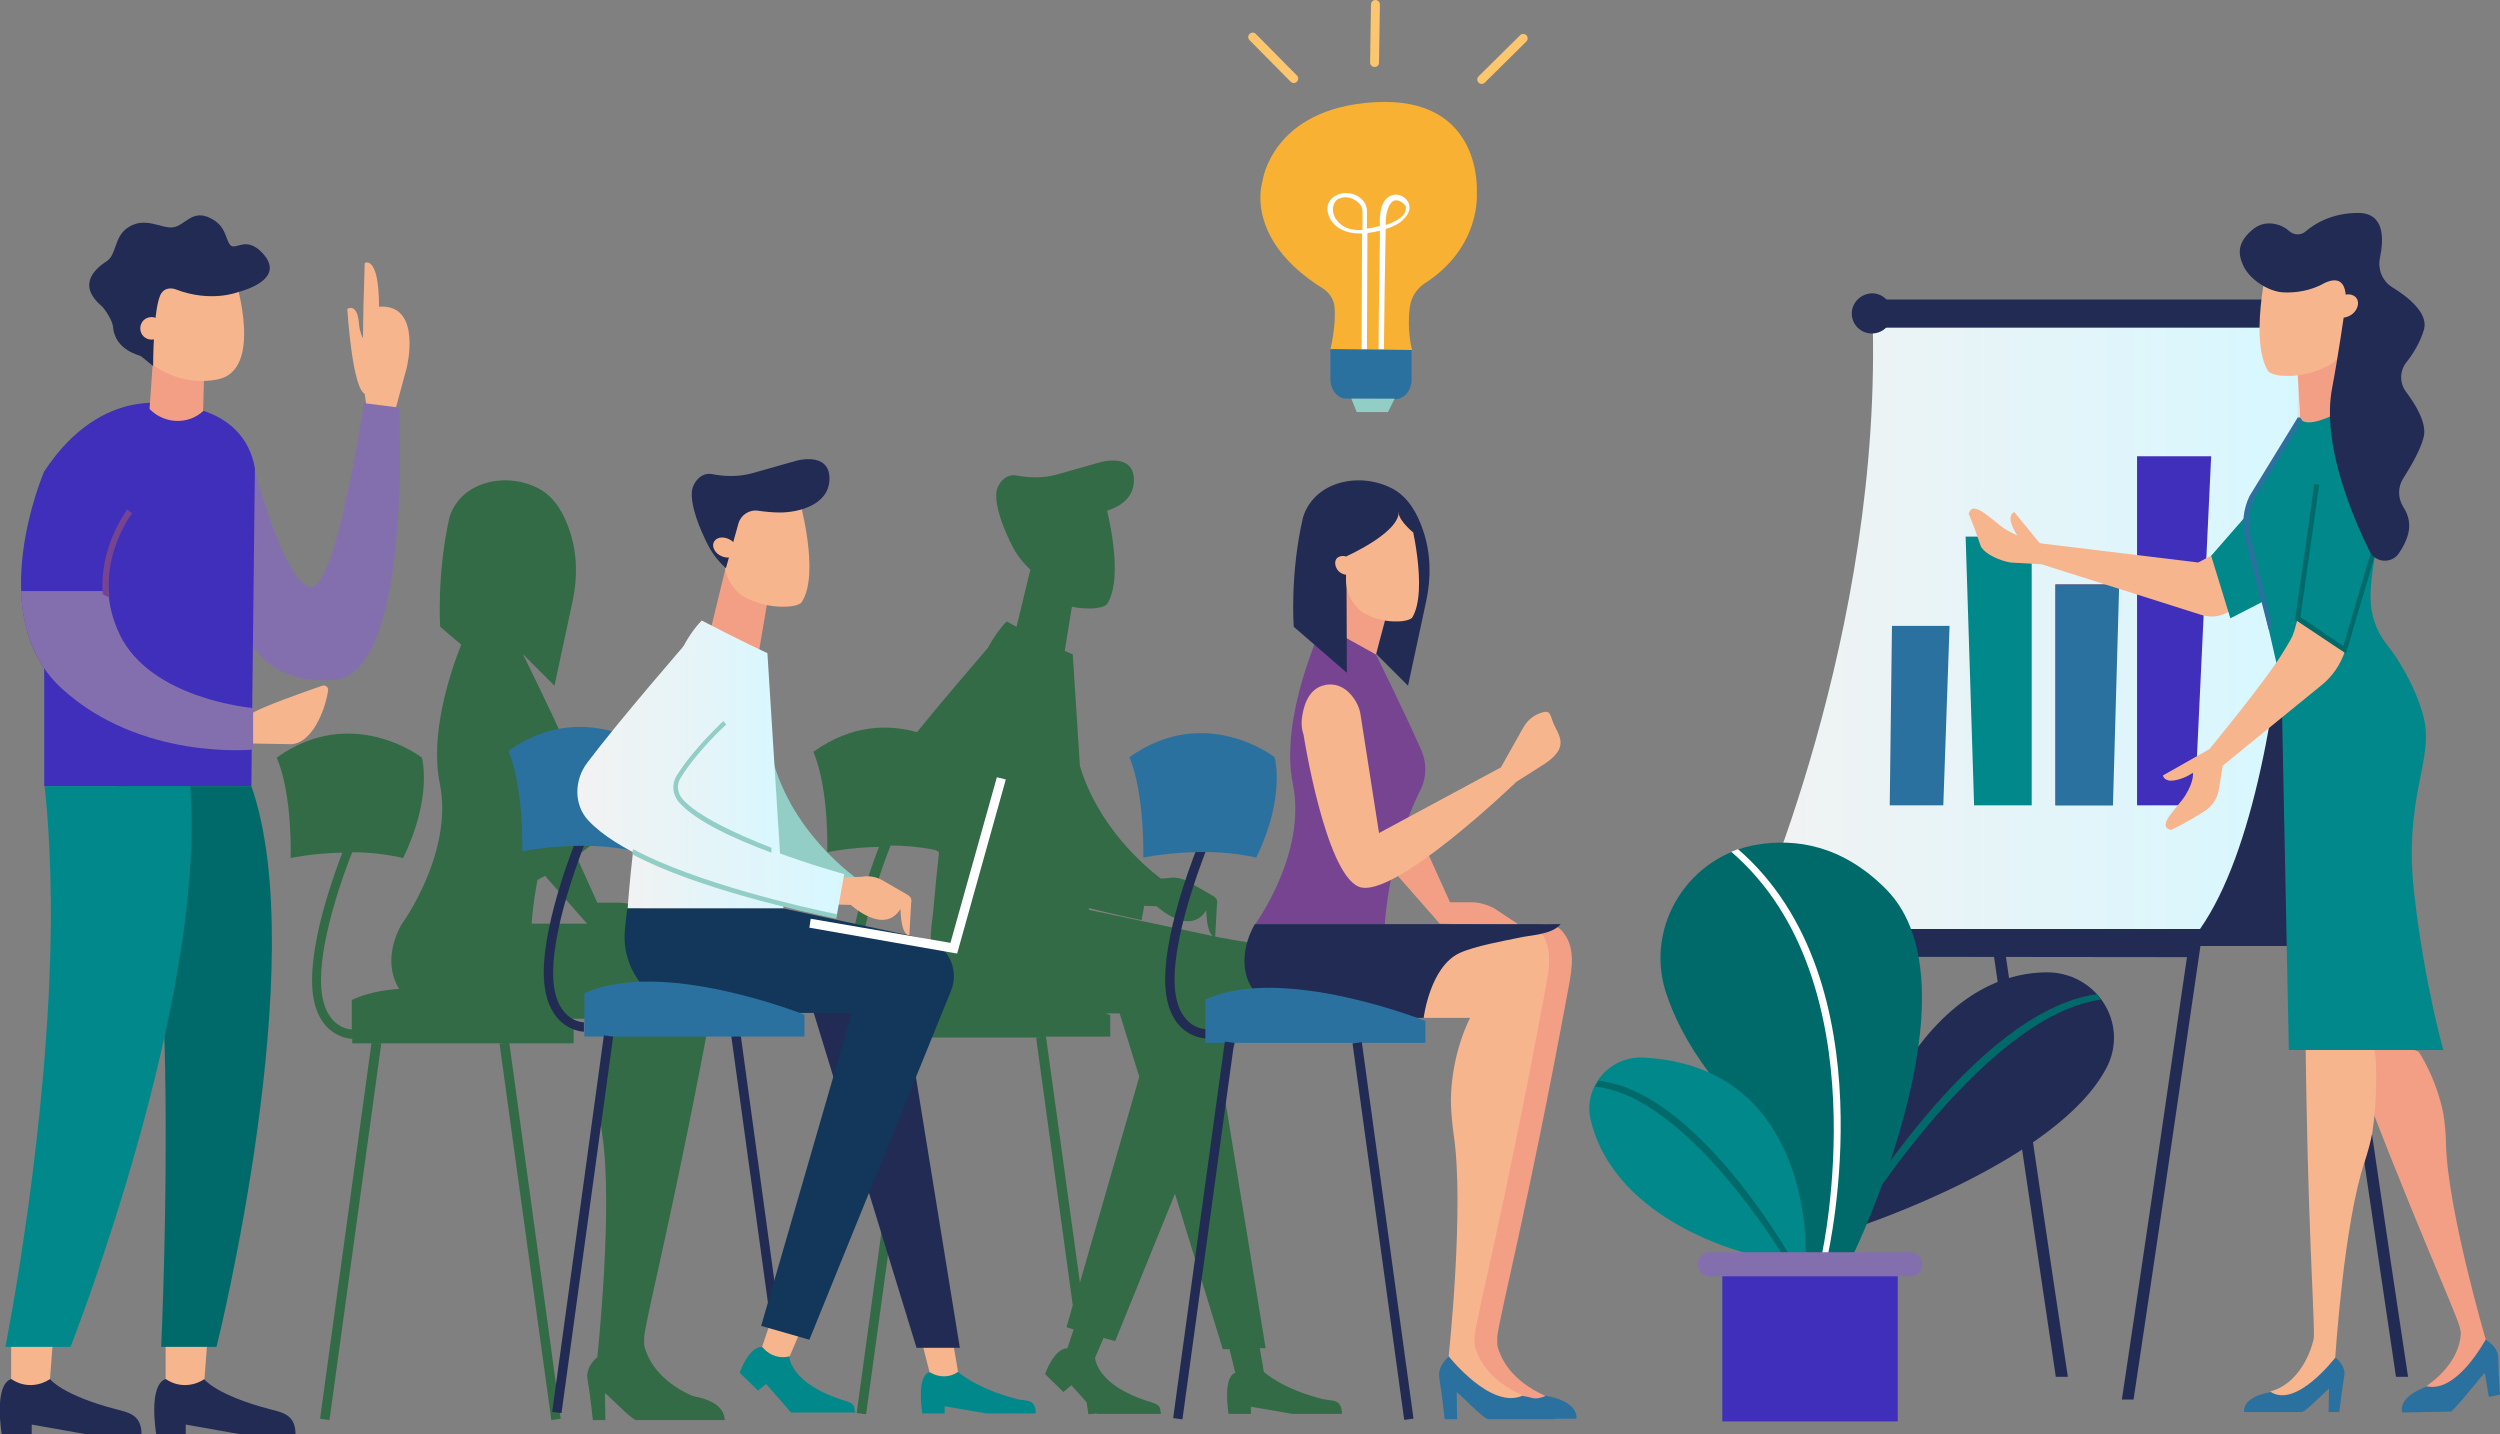 <?xml version="1.0" encoding="utf-8"?>
<!-- Generator: Adobe Illustrator 22.1.0, SVG Export Plug-In . SVG Version: 6.00 Build 0)  -->
<svg version="1.1" id="Layer_1" xmlns="http://www.w3.org/2000/svg" xmlns:xlink="http://www.w3.org/1999/xlink" x="0px" y="0px"
	 viewBox="0 0 560 321.3" style="enable-background:new 0 0 560 321.3;" xml:space="preserve">
<rect x="0" y="0" width="560" height="321.3" fill="#808080" stroke="none"/>
<style type="text/css">
	.st0{fill:#212B53;}
	.st1{fill:#E4E4E4;}
	.st2{fill:url(#SVGID_1_);}
	.st3{fill:#2B71A0;}
	.st4{fill:#01888B;}
	.st5{fill:#EA5768;}
	.st6{fill:#3F2FBA;}
	.st7{fill:#326B45;}
	.st8{fill:#F39F85;}
	.st9{fill:#764491;}
	.st10{fill:#F7B58E;}
	.st11{fill:#92CEC6;}
	.st12{fill:url(#SVGID_2_);}
	.st13{fill:#12375A;}
	.st14{fill:url(#SVGID_3_);}
	.st15{fill:#FFFFFF;}
	.st16{fill:#006A6A;}
	.st17{fill:#836FAD;}
	.st18{fill:#F8B133;}
	.st19{fill:#FBC66E;}
</style>
<g>
	<g>
		<g>
			<path class="st0" d="M536.7,308.4h2.7c-4.9-32.3-9.6-64.8-14.2-96.3c-3.1-21.2-6.3-43.1-9.5-64.8l-2.6,0.4
				c3.2,21.7,6.4,43.6,9.5,64.8C527.2,243.8,531.9,276.2,536.7,308.4z"/>
		</g>
		<g>
			<path class="st0" d="M460.5,308.4h2.7c-4.9-32.3-9.6-64.8-14.2-96.3c-3.1-21.2-6.3-43.1-9.5-64.8l-2.6,0.4
				c3.2,21.7,6.4,43.6,9.5,64.8C450.9,243.8,455.7,276.2,460.5,308.4z"/>
		</g>
		<path class="st1" d="M537,209.4c-22.2-45.6-22.2-134.6-22.2-134.6l-21,134.6H537z"/>
		<g>
			<path class="st0" d="M393.8,313.6c8.1-52.2,15.3-102.6,22.9-155.9l2.6-5.8l-2.6-0.4l-2.6,5.8c-7.6,53.4-14.9,103.9-23,156.3
				H393.8z"/>
		</g>
		<g>
			<path class="st0" d="M477.9,313.6c4.9-32.5,9.7-65.2,14.3-96.9c3.1-21.2,6.3-43.1,9.5-64.8l-2.6-0.4c-3.2,21.7-6.4,43.6-9.5,64.8
				c-4.6,31.8-9.4,64.6-14.3,97.2H477.9z"/>
		</g>
		<polygon class="st0" points="524.8,211.9 509.2,109.5 488.4,204.7 491.2,211.9 		"/>
		<linearGradient id="SVGID_1_" gradientUnits="userSpaceOnUse" x1="391.943" y1="138.129" x2="514.875" y2="138.129">
			<stop  offset="0" style="stop-color:#F2F2F2"/>
			<stop  offset="1" style="stop-color:#D7F7FF"/>
		</linearGradient>
		<path class="st2" d="M419.4,69.4c20.4-3.4,95.4,1.7,95.4,1.7s2.1,102.6-22,137c-24.5,0-100.9,0-100.9,0S422.1,142.1,419.4,69.4z"
			/>
		<polygon class="st0" points="394.7,208.1 398.3,214.3 492.2,214.4 493.5,208.1 		"/>
		<polygon class="st0" points="419.5,67.1 420.5,73.4 514.4,73.4 514.8,67.1 		"/>
		<path class="st0" d="M507.8,70.2c0,2.5,2,4.5,4.5,4.5c2.5,0,4.5-2,4.5-4.5c0-2.5-2-4.5-4.5-4.5C509.8,65.8,507.8,67.8,507.8,70.2z
			"/>
		<path class="st0" d="M414.8,70.2c0,2.5,2,4.5,4.5,4.5c2.5,0,4.5-2,4.5-4.5c0-2.5-2-4.5-4.5-4.5C416.8,65.8,414.8,67.8,414.8,70.2z
			"/>
	</g>
	<g>
		<polygon class="st3" points="435.3,180.4 423.3,180.4 423.8,140.2 436.7,140.2 		"/>
		<polygon class="st4" points="455.1,180.4 442.2,180.4 440.3,120.2 455.1,120.2 		"/>
		<rect x="460.4" y="130.9" class="st5" width="12.9" height="49.5"/>
		<polygon class="st3" points="473.3,180.4 460.4,180.4 460.4,130.9 474.7,130.9 		"/>
		<polygon class="st6" points="491.6,180.4 478.7,180.4 478.7,102.2 495.3,102.2 		"/>
	</g>
	<g>
		<path class="st7" d="M155.1,312.7c-8-3.6-10-8.6-10.7-10.9c-0.2-0.8-0.1-1.6-0.1-2.4c0.6-5.3,6.7-28.2,15.9-77.9
			c0.9-4.7,1.6-9.2-1.1-12.6c-0.4-0.5-0.9-0.9-1.3-1.2c0.3-0.2,0.5-0.4,0.7-0.7l-3.2,0c-0.1,0-0.2,0-0.3,0l-6,0l-5.4-3.5
			c-1.6-0.9-3.3-1.3-5.1-1.3h-4.7l-4.7-10.4c9.6-7,19.6-16.6,19.6-16.6l5.2-3.3c1.8-1.1,4.2-2.7,4.6-4.8c0.4-2.1-1.3-4-1.8-5.7
			c-0.6-1.8-0.8-2.2-2.6-1.6c-1.7,0.6-3,1.7-3.9,3.3l-5,8.9L124.4,183c0.8-2,1.7-4.1,2.7-6.2c1.4-2.7,1.4-6,0.2-8.8
			c-4.3-9.7-10.2-21.5-10.2-21.5h0l0,0l0,0l7.1,7.1l4.1-19.1c1.1-5.2,1-10.6-0.7-15.6c-1.2-3.7-3.3-7.5-6.8-9.4
			c-7.2-3.9-17.5-1.8-20.1,6.3c-2.9,12.8-2.1,24.6-2.1,24.6l4.7,4c-2.7,6.9-7,20.3-4.8,31C101.7,191,90,207,90,207
			s-3.7,5.8-1.8,11.9c0.3,0.9,0.7,1.8,1.2,2.6c-3.8,0.3-7.5,1-10.6,2.5c0,2.8,0,5,0,6.6c-0.3,0-6.9-0.2-6.9-11.1
			c0-10,5.3-24.4,7-28.6c3.6,0,7.5,0.4,11.4,1.3c6.7-13.8,4.2-22.5,4.2-22.5s-15.6-12.1-32.5,0c3.6,8.6,3.1,22.5,3.1,22.5
			s5-1.1,11.6-1.2c-2,5.1-6.8,18.6-6.8,28.6c0,13,8.9,13.1,9,13.1c0,0.7,0,1,0,1h4.3l-11.5,84.1l2.1,0.3l11.6-84.3l-1-0.1h28.5
			l-1,0.1l11.6,84.3l2.1-0.3l-11.5-84.1h14.4v-4.8c0,0-0.7-0.3-1.9-0.7h1.6h10.4c0,0-4.2,7.8-4.3,18.5c0,2.1,0.3,5.4,0.6,7.5
			c2.5,16.1-1.1,49.8-1.1,49.8s-2.7,2.1-2.2,4.9c0.5,2.7,1.2,9.2,1.2,9.2h2.8l-0.1-6c0-0.4,6,6,7,6h5h9.9h5
			C162.1,317.9,163,314.1,155.1,312.7z M120.4,197.1c0.5-0.3,1.1-0.6,1.7-0.9l9.4,10.7l0.7,0l-13.1,0
			C119.1,206.7,119.3,202.8,120.4,197.1z"/>
		<path class="st7" d="M296.3,313.4c-9.2-2.3-13.2-6.1-13.2-6.1l-0.9-5.3h1.3l-9.9-60.8l7.8-19.1c0.7-1.8,0.8-3.6,0.4-5.3
			c-0.4-0.9-0.8-1.8-1.1-2.7c-0.2-0.3-0.4-0.6-0.7-0.9l0.3,0.1c-0.3-0.7-0.6-1.5-0.8-2.2l-6.3-1.1l-29.3-6.2l0-0.4
			c5.2,1.3,9.4,2.2,11.8,2.7c0.1-0.2,0.1-0.3,0.1-0.6c0,0,0,0,0,0l0.1-0.4c0,0,0,0,0,0h0l0.4-2.2l2.8,0.1c0,0,7.4,6.9,11.1,0.9
			c0.2,6.4,2,5.9,2,5.9l0.4-7.3c0.2-0.7-0.1-1.3-0.7-1.7l-5.7-3.3c-1.4-0.8-3.1-1.1-4.7-0.8l-1.5,0.1c-4.3-3.3-14.1-12-18.1-25.2
			l-1.6-25c0,0-0.6-0.3-1.8-0.8l1.6-9.9c1.3,0.3,2.7,0.4,4.1,0.4c1.5,0,3-0.3,3.7-0.9c3.3-4.8,1.3-15.8,0.1-21c3.1-1,6-3,6-6.9
			c0-6.1-7.4-4-7.4-4l-9.9,2.8c-2.9,0.8-6,0.8-9,0.2c-2.6-0.5-4.3,2.1-4.5,3.7c-0.4,3.5,1.9,8.9,3.6,12.2c1,2,2.4,3.7,4,5.2
			c0,0,0,0,0,0l-3.1,12.8c-0.7-0.4-1.5-0.8-2.2-1.2c-1.5,1.5-2.9,3.5-4.2,5.9c-2.8,3.3-9.9,11.5-15.9,18.9
			c-6.1-1.7-14.4-1.9-23.2,4.4c3.6,8.6,3.1,22.5,3.1,22.5s5-1.1,11.6-1.2c-2,5.1-6.8,18.6-6.8,28.6c0,13,8.9,13.1,9,13.1
			c0,0.7,0,1,0,1h4.3l-11.5,84.1l2.1,0.3l11.6-84.3l-1-0.1h28.5l-1,0.1l8.2,59.9l-1.4,4.9l1.6,0.5l-1.4,4.2c-3.1,0.1-5,5.8-5,5.8
			l4.1,4l1.8-1.5l3.4,3.8l0.4,2.7l1.8-0.2l0.1,0.1c0,0,10.3,0,14.4,0c-0.5-1.1,0.4-1.8-2.2-2.6c-12.5-3.7-12.6-10-12.6-10l1.9-4.4
			l2.6,0.7l13.4-33l10.7,34.8h1.5l1.3,5.3c-2.9,1-1.5,9.2-1.5,9.2h5v-1.6l9.3,1.6c0,0,6.8,0,11.1,0
			C300.5,313.2,298.4,313.9,296.3,313.4z M199.4,222.5v6.6c-0.3,0-6.9-0.2-6.9-11.1c0-10,5.3-24.4,7-28.6c3.2,0,6.6,0.3,10,1
			c0.3,0.1,0.5,0.3,0.8,0.4c0,0.2,0,0.4,0,0.6l0,0c-0.8,7.2-1.2,12.2-1.2,12.2l-0.5,4.3c0,0.1,0,0.1,0,0.2
			c-0.5,4.3,0.8,8.5,3.3,11.8C207.3,220.1,203,220.8,199.4,222.5z M241.9,287.3l-7.6-55.1h14.4v-4.8c0,0-0.4-0.2-1.1-0.4h3.2
			l4.4,14.2L241.9,287.3z"/>
	</g>
	<g>
		<polygon class="st8" points="310.2,139 307.2,150.4 298.3,144.7 301.4,129.3 		"/>
		<path class="st9" d="M308.2,146.6c0,0,5.9,11.8,10.2,21.5c1.2,2.8,1.2,6-0.2,8.8c-7.3,14.6-8,30.2-8,30.2h-29.1
			c0,0,11.7-15.9,8.5-31.5c-3.1-15.1,6.7-35.6,6.7-35.6L308.2,146.6z"/>
		<path class="st0" d="M311.9,114.8c-6.9,0.9-10.3,9.8-10.3,9.8l0.1,26.1l-11.9-10.3c0,0-0.9-11.8,2.1-24.6
			c2.6-8.1,12.8-10.2,20.1-6.3c3.5,1.9,5.6,5.7,6.8,9.4c1.7,5,1.8,10.4,0.7,15.6l-4.1,19.1l-7.1-7.1c0,0,0.7-2.9,2-7.6
			C312.8,129.4,316.5,114.2,311.9,114.8z"/>
		<path class="st10" d="M299.5,125c0.8-0.7,2.2-0.6,3.2,0.3c1,0.9,1.2,2.3,0.4,3c-0.8,0.7-2.2,0.6-3.2-0.3
			C299,127.1,298.8,125.7,299.5,125z"/>
		<g>
			<path class="st10" d="M313.1,139.2c1.3,0,2.6-0.3,3.2-0.8c3.8-6.1-0.5-22.6-0.5-22.6l-6.1-2.8l-7.8,5.3l-0.4,11.1
				c-0.1,3,1.2,5.8,3.5,7.6l0,0C307.3,138.5,310.2,139.3,313.1,139.2z"/>
		</g>
		<path class="st8" d="M320.1,191.7l4.7,10.4h4.7c1.8,0,3.5,0.5,5.1,1.3l5.9,3.9l-18-0.4L311,193.8L320.1,191.7z"/>
		<path class="st0" d="M313.2,113.9c1.5,4.9-11.6,10.7-11.6,10.7l-3.3-6.2l6-7.4l7.6,1.2C311.9,112.3,312.9,113.1,313.2,113.9z"/>
		<g>
			<path class="st3" d="M331.3,316.1c-0.7-0.9-1.5-1.7-2.4-2.3c-0.7-1.8-1.4-3.8-1.6-5.1c-0.5-2.7,2.2-4.9,2.2-4.9s7.1,7.4,15.9,8.7
				c8.7,1.3,7.7,5.3,7.7,5.3h-14.9c-1,0-7-6.4-7-6L331.3,316.1z"/>
			<path class="st8" d="M320.4,227.4h13.8c0,0-4,8.5-4.1,19.2c0,2.1,0.3,5.4,0.6,7.5c2.5,16.1-1.1,49.8-1.1,49.8s9.5,12.1,16.6,8.8
				c-8-3.6-10-8.6-10.7-10.9c-0.2-0.8-0.1-1.6-0.1-2.4c0.6-5.3,6.7-28.2,15.9-77.9c0.9-4.7,1.6-9.2-1.1-12.6
				C343,199.5,320.4,227.4,320.4,227.4z"/>
		</g>
		<path class="st0" d="M313.3,115c0.3,1.9,3.3,4.3,3.3,4.3l0.3-2.3l-0.7-1.6l-1.6-0.9C314.6,114.5,313,113,313.3,115z"/>
		<path class="st10" d="M304.7,159.7c-0.4-1.9-1.5-3.7-3-5c-1.4-1.1-3.2-1.8-5.5-1.1c-3.4,1.1-4.3,5-4.6,7.5c-0.1,1.2,0,2.4,0.4,3.5
			c0,0,4.8,30.7,12.3,34c7.6,3.3,35.4-23.5,35.4-23.5l5.2-3.3c1.8-1.1,4.2-2.7,4.6-4.8c0.4-2.1-1.3-4-1.8-5.7
			c-0.6-1.8-0.8-2.2-2.6-1.6c-1.7,0.6-3,1.7-3.9,3.3l-5,8.9l-27.3,14.7L304.7,159.7z"/>
		<g>
			<path class="st3" d="M324.6,303.8c0,0-2.7,2.1-2.2,4.9c0.5,2.7,1.2,9.2,1.2,9.2h2.8l-0.1-6c0-0.4,6,6,7.1,6h14.9c0,0,1-4-7.7-5.3
				C331.7,311.2,324.6,303.8,324.6,303.8z"/>
			<path class="st10" d="M318.9,228h10.4c0,0-4.2,7.8-4.3,18.5c0,2.1,0.3,5.4,0.6,7.5c2.5,16.1-1.1,49.8-1.1,49.8s9.5,12.1,16.6,8.8
				c-8-3.6-10-8.6-10.7-10.9c-0.2-0.8-0.1-1.6-0.1-2.4c0.6-5.3,6.7-28.2,15.9-77.9c0.9-4.7,1.6-9.2-1.1-12.6
				c-4-5.2-21.1,3.6-29.9,7.6C308.7,219.5,318.9,228,318.9,228z"/>
		</g>
		<path class="st0" d="M281.1,207c0,0-3.7,5.8-1.8,11.9c0.7,2.2,2.2,4.1,3.8,5.6c3.1,3,7.3,3.5,11.7,3.5h24.1c0,0,1.4-11.4,8-14.5
			c3.4-1.6,10.3-2.8,13.1-3.4c3-0.7,7.6-0.7,9.6-3.1L281.1,207z"/>
		<g>
			<g>
				<path class="st3" d="M319.3,233.6H270c0,0,0-3.5,0-9.7c17.3-8,49.3,4.8,49.3,4.8V233.6z"/>
				<g>
					<path class="st0" d="M270,232.6v-2.1c-0.3,0-6.9-0.2-6.9-11.1c0-11.8,7.4-29.6,7.4-29.8l-1.9-0.8c-0.3,0.7-7.6,18.4-7.6,30.6
						C261,232.4,269.9,232.6,270,232.6z"/>
				</g>
				<path class="st3" d="M281.4,192.1c-12.1-2.8-25.3,0-25.3,0s0.4-13.9-3.1-22.5c17-12.1,32.5,0,32.5,0S288.1,178.3,281.4,192.1z"
					/>
			</g>
			<g>
				
					<rect x="227" y="274.7" transform="matrix(0.136 -0.991 0.991 0.136 -40.313 505.247)" class="st0" width="85.1" height="2.1"/>
			</g>
			<g>
				
					<rect x="308.6" y="233.2" transform="matrix(0.991 -0.136 0.136 0.991 -34.57 44.591)" class="st0" width="2.1" height="85.1"/>
			</g>
		</g>
	</g>
	<g>
		<g>
			<path class="st4" d="M214.6,307.3c0,0,4,3.7,13.2,6.1c2,0.5,4.2-0.2,4.2,3.2c-4.3,0-11.1,0-11.1,0l-9.3-1.6v1.6h-5
				c0,0-1.4-8.2,1.5-9.2C210.8,307.3,214.6,307.3,214.6,307.3z"/>
			<path class="st10" d="M213.6,301.4l1,5.9l0,0c-1.8,1.3-4.2,1.3-6.1,0.2l-0.3-0.2l-1.5-5.9H213.6z"/>
		</g>
		<g>
			<path class="st0" d="M176.8,311.3l-11-80.3l-2.1,0.3l11,80C175.4,311.2,176.1,311.2,176.8,311.3z"/>
		</g>
		<path class="st11" d="M173.4,171.3c5.2,17.2,20.2,26.7,20.2,26.7l-18.2,0.4l-9.8-17.4C165.7,181,168.2,154.1,173.4,171.3z"/>
		<polygon class="st0" points="204.1,234.7 215,301.9 205.3,301.9 181.3,223.7 203.3,223.7 		"/>
		<g>
			<polygon class="st8" points="171.9,134.8 169.8,147.1 158.9,142.2 162.5,127.4 			"/>
			<g>
				<path class="st10" d="M175.8,135.9c1.5,0,3-0.3,3.7-0.9c4.4-6.4-0.6-23.7-0.6-23.7l-7.1-3l-9,5.6l-0.5,11.6
					c-0.1,3.1,1.4,6.1,4,8l0,0C169.2,135.1,172.5,136,175.8,135.9z"/>
			</g>
			<path class="st0" d="M165.4,117.3c0.5-1.9,2.4-3.2,4.4-2.9c1.4,0.2,3.2,0.4,4.9,0.4c4,0,11.1-1.6,11.1-7.6c0-6.1-7.4-4-7.4-4
				l-9.9,2.8c-2.9,0.8-6,0.8-9,0.2c-2.6-0.5-4.3,2.1-4.5,3.7c-0.4,3.5,1.9,8.9,3.6,12.2c1,2,2.4,3.7,4,5.2l0,0L165.4,117.3z"/>
			<path class="st10" d="M160.3,120.9c0.9-0.8,2.5-0.6,3.7,0.3c1.2,1,1.4,2.4,0.5,3.2c-0.9,0.8-2.5,0.6-3.7-0.3
				C159.6,123.1,159.4,121.7,160.3,120.9z"/>
		</g>
		<g>
			<path class="st4" d="M176.8,303.8c0,0,0,6.2,12.6,10c2.6,0.8,1.7,1.5,2.2,2.6c-4.1,0-14.4,0-14.4,0l-5.6-6.4l-1.8,1.5l-4.1-4
				c0,0,1.9-5.8,5-5.8C173.3,302.6,176.8,303.8,176.8,303.8z"/>
			<path class="st10" d="M179.2,298.4l-2.3,5.4l0,0c-2.1,0.6-4.4-0.1-5.9-1.8l-0.3-0.3l1.9-5.6L179.2,298.4z"/>
		</g>
		<linearGradient id="SVGID_2_" gradientUnits="userSpaceOnUse" x1="140.511" y1="171.3" x2="175.459" y2="171.3">
			<stop  offset="0" style="stop-color:#F2F2F2"/>
			<stop  offset="1" style="stop-color:#D7F7FF"/>
		</linearGradient>
		<path class="st12" d="M171.9,146.3c0,0-5.9-2.7-14.7-7.3c-13.4,13.4-16.6,64.5-16.6,64.5h34.9L171.9,146.3z"/>
		<path class="st10" d="M204.1,202.2c0.2-0.7-0.1-1.3-0.7-1.7l-5.7-3.3c-1.4-0.8-3.1-1.1-4.7-0.8l-6.2,0.2l-0.8,1l-1.3,5.5
			c1.2-0.3,2-0.5,2-0.5l3.9,0.1c0,0,7.4,6.9,11.1,0.9c0.2,6.4,2,5.9,2,5.9L204.1,202.2z"/>
		<path class="st13" d="M140.5,203.6l-0.5,4.3c0,0.1,0,0.1,0,0.2c-0.9,8.3,4.5,15.9,12.5,18.2l2.3,0.6h36l-20.3,70.1l10.8,3.1
			l31.7-78.1c2.1-5-0.9-10.7-6.2-11.8l-31.3-6.7H140.5z"/>
		<g>
			<g>
				<path class="st3" d="M180.2,232.2h-49.3c0,0,0-3.5,0-9.7c17.3-8,49.3,4.8,49.3,4.8V232.2z"/>
				<g>
					<path class="st0" d="M130.8,231.1v-2.1c-0.3,0-6.9-0.2-6.9-11.1c0-11.8,7.4-29.6,7.4-29.8l-1.9-0.8c-0.3,0.7-7.6,18.4-7.6,30.6
						C121.9,231,130.8,231.1,130.8,231.1z"/>
				</g>
				<path class="st3" d="M142.3,190.7c-12.1-2.8-25.3,0-25.3,0s0.4-13.9-3.1-22.5c17-12.1,32.5,0,32.5,0S149,176.8,142.3,190.7z"/>
			</g>
			<g>
				
					<rect x="87.9" y="273.3" transform="matrix(0.136 -0.991 0.991 0.136 -159.1 366.197)" class="st0" width="85.1" height="2.1"/>
			</g>
		</g>
		<linearGradient id="SVGID_3_" gradientUnits="userSpaceOnUse" x1="129.361" y1="174.366" x2="189.076" y2="174.366">
			<stop  offset="0" style="stop-color:#F2F2F2"/>
			<stop  offset="1" style="stop-color:#D7F7FF"/>
		</linearGradient>
		<path class="st14" d="M162.4,161.9c0,0-6.5,6-10.3,12.1c-1.1,1.7-0.9,3.9,0.4,5.4c7.3,8.4,36.6,16.4,36.6,16.4l-1.7,9.5
			c0,0-43-8-55.6-21.5c-3.3-3.5-3.2-9-0.3-12.9c7.3-9.7,22.7-27.4,22.7-27.4"/>
		<g>
			<path class="st11" d="M152.5,174.2c-1,1.5-0.8,3.4,0.4,4.8c3.3,3.8,12.2,7.9,19.9,10.9c0,0.5,0,0.5,0,1.1
				c-8.1-3-17.1-7.1-20.7-11.3c-1.5-1.7-1.7-4.1-0.5-6c3.8-6.1,10.4-12.1,10.4-12.2l0.7,0.8C162.6,162.3,156.2,168.2,152.5,174.2z"
				/>
			<path class="st11" d="M141.8,190.2c14.1,7.6,38.3,13.1,45.7,14.6c-0.1,0.4-0.1,0.8-0.2,1c-7.1-1.5-31.1-6.7-45.6-14.4
				C141.7,191,141.7,190.6,141.8,190.2z"/>
		</g>
		<g>
			<polygon class="st15" points="214.4,213.6 225.3,174.6 223.3,174.1 212.9,211.2 181.6,205.8 181.3,207.8 			"/>
		</g>
	</g>
	<g>
		<g>
			<path class="st3" d="M556.8,300.1c0,0,2.8,1.5,2.8,4c0,2.5,0.4,8.3,0.4,8.3l-2.5,0.5l-0.9-5.3c-0.1-0.3-4.5,5.6-7.5,8.6l-11,0.2
				c0,0-1.5-3.4,6-6C551.7,307.8,556.8,300.1,556.8,300.1z"/>
			<path class="st8" d="M547.9,256.1c0-1.9-0.3-4.9-0.6-6.7c-1.3-6.4-3.9-11.3-5.5-13.8c-2.7-1-5.3-2.2-8-3.3
				c-2.9-1.1-6-1.9-9.8-2.8c0.1,0.4,0.3,0.7,0.4,1.1c16.1,42.5,25.1,61.9,26.5,66.4c0.2,0.7,0.4,1.4,0.3,2.1
				c-0.2,2.2-1.3,6.9-7.7,11.4c6.9,1.7,13.3-10.5,13.3-10.5S548.2,270.8,547.9,256.1z"/>
		</g>
		<polygon class="st8" points="514.7,84.1 515.4,95.6 526.7,93.3 525.3,77.6 		"/>
		<path class="st10" d="M512.1,84.2c-1.6,0-3.2-0.3-4-1c-4.8-7.6,0.7-28,0.7-28l17.3,3.1l0.6,13.7c0.1,3.7-1.5,7.2-4.3,9.4l0,0
			C519.2,83.3,515.7,84.3,512.1,84.2z"/>
		<path class="st3" d="M523.2,304.1c0,0,2.4,1.9,1.9,4.2c-0.4,2.4-1.1,8-1.1,8h-2.4l0.1-5.2c0-0.3-5.2,5.2-6.1,5.2h-12.9
			c0,0-0.9-3.5,6.7-4.6C517,310.5,523.2,304.1,523.2,304.1z"/>
		<g>
			<path class="st10" d="M529.7,260.2c0.6-1.8,1.4-4.7,1.7-6.5c1-6.4,1.1-15.5,0.5-18.4c-2.2-1.9-5-0.4-7.3-2.4
				c-2.3-2.1-5-3.8-8.2-6c0,0.4,0,0.8,0,1.2c0.4,45.5,2.1,66.7,1.9,71.5c0,0.7-2.2,10.1-9.8,12.1c5.8,4,14.6-7.6,14.6-7.6
				S525,274,529.7,260.2z"/>
		</g>
		<path class="st4" d="M515.3,93.7l-10.8,17.7c-1.3,2.8-1.7,6-1,9l6.9,30.2c0.4,1.8,0.6,3.5,0.7,5.3l1.6,79.3h34.6
			c0,0-4.4-15.6-6.6-35.8c-2.2-20.2,4.2-29,2.4-37.8c-1.1-5.2-4.2-11.8-8.5-17.3c-2.3-2.9-3.5-6.4-3.6-10.1
			c-0.4-15,15.3-56.4,0.3-46.3S515.3,93.7,515.3,93.7z"/>
		<path class="st10" d="M514.7,138.5l-0.8,2.9c-0.5,1.6-1,2.2-2.3,4.4c-3.8,6.4-16.7,22-16.7,22l-10.4,5.9c0,0,0.2,1.5,2.6,1.1
			c2.4-0.4,4.1-1.7,4.1-1.7s0.4,1.7-1.7,5.1c-1.6,2.6-6.7,6.9-3.2,7.7c3.2-1.4,7.2-4,7.2-4c1.8-1,3.1-2.8,3.5-4.9l0.9-5.5l22.1-18
			c2.5-2,4.3-4.7,5.3-7.7l0.1-0.2L514.7,138.5z"/>
		<path class="st10" d="M454.7,120.5c-0.5,0-2.3,0-5.4-1.9c-2.8-1.7-7.4-7-8.3-3.5c1.4,3.3,2.7,7.3,2.7,7.3c1.1,1.9,4.4,3.2,6.6,3.6
			l7.1,0.4c0,0,2.6-2.6,2.7-2.7l-0.7-1.3C457.7,122.1,456.1,121.4,454.7,120.5z"/>
		<g>
			<polygon class="st16" points="525.5,146.4 514.1,138.8 518.4,108.4 519.5,108.6 515.3,138.2 524.9,144.7 532,120.6 533,120.9 			
				"/>
		</g>
		<path class="st0" d="M520.9,63.3c-3.3,1.9-6.7,2.3-9.3,2.2c-3.4-0.1-7.7-2.9-9.1-6c-1.2-2.6-1.5-5.3,2.5-8.4
			c2.8-2,6.2-0.8,7.7,0.6c1.1,1,2.7,1.1,3.8,0.1c2.1-1.8,6-4.1,11.7-4.1c6,0,5.8,5.8,4.9,10.1c-0.5,2.5,0.5,5.1,2.7,6.5
			c3.6,2.2,8.1,5.8,7.2,9.4c-0.8,2.9-2.5,5.6-4,7.5c-1.5,1.9-1.5,4.6-0.1,6.5c2.2,2.9,4.8,7.2,4,10.2c-0.7,2.9-2.9,6.6-4.6,9.3
			c-1.2,1.9-1.2,4.3,0,6.3c1,1.5,1.7,3.5,1.2,5.8c-0.4,1.7-1.2,3.3-2.2,4.7c-1.6,2.3-5.2,2.1-6.5-0.5c-3.9-7.9-10.8-24.2-8.4-36.6
			c1.2-6.2,2.8-17.2,2.8-17.2S527.1,60.6,520.9,63.3z"/>
		<path class="st10" d="M511.9,130.4l-13.2,6.9c-1.7,0.9-3.6,1-5.4,0.5L457,126.3v-4.6l35.4,4.3l11.1-5.9L511.9,130.4z"/>
		<path class="st10" d="M527.6,66.5c-1-0.9-2.7-0.7-4,0.4c-1.3,1.1-1.5,2.8-0.5,3.7c1,0.9,2.7,0.7,4-0.4
			C528.3,69.1,528.6,67.4,527.6,66.5z"/>
		<path class="st4" d="M514.7,129.1l-3.7-22.6l-15.7,18l4.3,14l15-7.7C514.1,129.1,514.6,130.8,514.7,129.1z"/>
		<g>
			<path class="st3" d="M508.2,141.1c0.4-0.3,0.4-0.3,0.8-0.6l-4.9-20.3c-0.7-2.9-0.3-5.9,0.9-8.6l10.7-17.5
				c-0.3-0.2-0.2-0.2-0.4-0.5c0-0.1-0.5-0.1-0.6-0.1l-10.8,17.6c-1.4,2.9-1.8,6.3-1,9.4"/>
		</g>
		<path class="st10" d="M452.9,121.1c0,0-0.2,0.1-0.5,0.1c0.2,0.4,0.4,0.8,0.6,1.2c1.3,1,2.6,2.1,3.9,3.2c0.5-0.9,1.3-2.1,1.4-2.2
			l-7.1-8.7c0,0-1.4,0.5-0.6,2.7C451.3,119.6,452.9,121.1,452.9,121.1z"/>
	</g>
	<g>
		<path class="st10" d="M81.3,76.5c-0.9,2-1,4.3-0.4,6.3l1.2,8.2l1.4,1l5.3,2.2c-0.6-1.6,0-3.3,0-3.3l2.3-8.5c0,0,3.6-14.4-6.2-13.7
			c0-11.7-3.2-9.8-3.2-9.8L81.4,69L81.3,76.5z"/>
		<path class="st17" d="M57,105c0,0,6.8,26,12.6,26.5c5.8,0.5,11.9-41.2,11.9-41.2l7.9,1c0,0,3.1,59.9-14.7,61S54.7,140,54.7,140
			L57,105z"/>
		<path class="st6" d="M56.3,176.1H9.9c0,0,0-33.8,0-70.5c13.3-20.2,29.8-14.7,29.8-14.7s15,0.3,17.4,14
			C57,114.9,56.3,176.1,56.3,176.1z"/>
		<g>
			<path class="st8" d="M34.2,81.6l-0.7,10l0.3,0.3c3.3,3.1,8.4,3.2,11.7,0.2l0,0l0.2-7.5L34.2,81.6z"/>
		</g>
		<g>
			<path class="st10" d="M30.6,60.7l0.8,16.5c1.6-0.1,2.6,1.7,2.3,3.2c0.2,0.4,0.3,0.8,0.3,1.2c2.8,2,8,4.7,14.7,3.4
				c10.4-2,4.1-22.1,4.1-22.1L30.6,60.7z"/>
			<path class="st0" d="M25.3,73.1c-0.1-1.2-1.7-3.8-2.6-4.6c-5.9-5.1-0.6-8.8,1.2-10c2.1-1.3,1.7-5.1,4.3-7.2
				c4.1-3.2,8,0.1,10.7-0.4c2.6-0.5,4.2-4,8.1-2.1c3.8,1.8,3.4,4.8,4.6,6.1c1.2,1.3,3.5-2.2,7.2,1.8c5.7,6.1-5.4,8.7-5.4,8.7
				s-6.1,2.5-14.1-0.6c-1.1-0.4-2.4-0.2-3.1,0.8c-1.9,2.6-1.9,16.4-1.9,16.4l-2.7-2.2C31.5,79.6,25.7,78.6,25.3,73.1z"/>
			<path class="st10" d="M31.6,74.5c0.5,1.3,2,1.9,3.3,1.4c1.3-0.5,1.9-2,1.4-3.3c-0.5-1.3-2-1.9-3.3-1.4
				C31.7,71.7,31.1,73.2,31.6,74.5z"/>
		</g>
		<g>
			<path class="st0" d="M45.7,308.9c0,0,2.6,3.6,14.9,6.8c2.7,0.7,5.6,1.2,5.6,5.6c-5.8,0-12.2,0-12.2,0l-12.4-2.2v2.2H35
				c0,0-1.9-11,2.1-12.4C40.7,308.9,45.7,308.9,45.7,308.9z"/>
			<path class="st10" d="M46.4,301l-0.6,7.9l0,0c-2.5,1.7-5.7,1.8-8.2,0.3l-0.5-0.3V301H46.4z"/>
		</g>
		<g>
			<path class="st0" d="M11.2,308.9c0,0,2.6,3.6,14.9,6.8c2.7,0.7,5.6,1.2,5.6,5.6c-5.8,0-12.2,0-12.2,0l-12.4-2.2v2.2H0.4
				c0,0-1.9-11,2.1-12.4C6.1,308.9,11.2,308.9,11.2,308.9z"/>
			<path class="st10" d="M11.8,301l-0.6,7.9l0,0c-2.5,1.7-5.7,1.8-8.2,0.3l-0.5-0.3V301H11.8z"/>
		</g>
		<path class="st6" d="M9.9,105.6c0,0-13.9,32.1,3.8,48.5c17.7,16.4,41.8,13.6,41.8,13.6v-9.2c0,0-21.8-1.8-28.7-16.4
			c-7-14.6,2.8-27.1,2.8-27.1"/>
		<path class="st10" d="M54.1,166.5l11.1,0.2c4.5-0.2,7.5-7,8.3-12c0.1-0.8-0.6-1.3-1.3-1.1c-3.8,1.3-13.5,4.7-16,6.3L54.1,166.5z"
			/>
		<path class="st16" d="M56.3,176.1c13.8,39.1-7.8,125.6-7.8,125.6H36.1c0,0,5.8-122.7-10.2-125.6C50.4,176.1,45.8,176.1,56.3,176.1
			z"/>
		<path class="st17" d="M24.3,132.4c0.1,3,0.9,6.3,2.5,9.7c7,14.6,29.9,16.5,29.9,16.5v9.3c0,0-25.2,2.6-43-13.8
			c-6.4-5.9-8.7-13.9-9-21.7H24.3z"/>
		<g>
			<path class="st9" d="M24.5,133.8c-0.5-0.2-1-0.4-1.5-0.7c-0.8-10.8,5.5-18.9,5.5-19l1.1,0.9C29.5,115.1,23.3,123.2,24.5,133.8z"
				/>
		</g>
		<path class="st10" d="M83.4,77.8c0,0-2.6-0.8-3-5.4c-0.4-4.7-2.6-3.2-2.6-3.2s1.1,18.4,4.1,19.1C84.8,88.9,83.4,77.8,83.4,77.8z"
			/>
		<path class="st4" d="M42.6,176.1c3.8,47.9-26.8,125.6-26.8,125.6H1.2c0,0,10-49.7,10.2-96.3c0-10.1-0.4-20-1.4-29.3
			C20,176.1,33.4,176.1,42.6,176.1z"/>
	</g>
	<g>
		<path class="st0" d="M416.8,274.6c0,0,44-14.5,55-35.3c5.3-10-2.2-21.7-13.6-21.5c-33.1,0.6-45.3,53.3-45.3,53.3L416.8,274.6z"/>
		<g>
			<path class="st16" d="M413.5,277.5l-1.2-0.7c1.2-2.1,29.6-50.3,57.4-54.1l1,1.2C443.6,227.5,413.8,277,413.5,277.5z"/>
		</g>
		<path class="st16" d="M383,240.5c-5.3-7-8.3-13.3-10-18.7c-4.4-14.7,5.4-30.1,20.6-32.6c8.5-1.4,19,0,28.9,10
			c21.7,22-7.5,82.1-7.5,82.1h-10.6C404.5,281.1,404.1,268.6,383,240.5z"/>
		<path class="st4" d="M392.7,281.1c0,0-30.8-6.7-36.4-30.3c-1.7-7.3,4.2-14.3,11.8-13.9c38.1,1.9,36.4,44.1,36.4,44.1H392.7z"/>
		<g>
			<path class="st15" d="M409.4,281.3l-1.3-0.3c0.1-0.6,13.4-61.2-20.3-90.2l1.5-0.6C423.5,219.8,409.5,280.7,409.4,281.3z"/>
		</g>
		<g>
			<path class="st16" d="M399.5,281.5c-0.2-0.4-21.6-36-42.2-38.1l0.8-1.3c21.3,2.2,41.7,37.3,42.6,38.8L399.5,281.5z"/>
		</g>
		<rect x="385.8" y="281.1" class="st6" width="39.3" height="37.3"/>
		<path class="st17" d="M427.9,285.9H383c-1.5,0-2.7-1.2-2.7-2.7l0,0c0-1.5,1.2-2.7,2.7-2.7h44.9c1.5,0,2.7,1.2,2.7,2.7l0,0
			C430.6,284.7,429.4,285.9,427.9,285.9z"/>
	</g>
	<g>
		<g>
			<path class="st18" d="M316.3,78.4L298,78.3c0,0,1.4-5.6,0.9-9.8c-0.2-1.6-1.2-3-2.6-3.9c-17.9-11.2-13.5-24-13.5-24
				s2-16.3,25-17.7c24.6-1.5,23,20.3,23,20.3s1.1,12.1-11.7,20.3c-1.8,1.2-3,3.1-3.3,5.3C315.1,74.1,316.3,78.4,316.3,78.4z"/>
			<path class="st3" d="M298,78.2l0,6.6c0,2.5,1.6,4.5,3.5,4.5l11.1,0.1c2,0,3.6-2,3.6-4.4l0-6.6L298,78.2z"/>
			<polygon class="st11" points="302.7,89.3 303.9,92.3 310.9,92.3 312.4,89.3 			"/>
			<g>
				<path class="st15" d="M304.4,52.3c0.2,0,0.5,0,0.7,0L305,78.2l1.2,0l0.1-26c0.9-0.1,1.8-0.3,2.8-0.5c0,0.5,0,1,0,1.4
					c0,2.9-0.1,5.7-0.1,8.6c-0.1,5.5-0.2,11-0.2,16.5l1.2,0c0.1-9,0.2-17.9,0.4-26.9c1.6-0.5,3.1-1.2,4-2.2c4.3-4-3-8.5-4.9-2.8
					c-0.4,1.3-0.5,2.8-0.4,4.3c-0.8,0.2-1.9,0.5-2.9,0.6c0,0,0-2.4,0-3.9c0-0.9-0.3-1.7-0.9-2.4c-3.2-3.6-10.1-1-7.3,4.2
					C299.3,51.4,302,52.3,304.4,52.3z M310.5,48.5c0-0.6,0.9-5.6,4-2.8c0.3,0.3,0.5,0.7,0.4,1.2c-0.2,1.8-2.7,2.9-4.5,3.5
					C310.4,49.7,310.4,49.1,310.5,48.5z M299.7,44.6c2.1-1,3.7,0,4.7,0.9c0.5,0.5,0.8,1.2,0.8,2l0,4c-2.3,0.2-4.6-0.4-6-2.5
					C298.2,47.5,298.4,45.4,299.7,44.6z"/>
			</g>
		</g>
		<g>
			<path class="st19" d="M331.2,18.5c-0.4-0.4-0.4-1,0-1.4l9.3-9.2c0.4-0.4,1-0.4,1.4,0c0.4,0.4,0.4,1,0,1.4l-9.3,9.2
				C332.2,18.9,331.6,18.9,331.2,18.5z"/>
		</g>
		<g>
			<path class="st19" d="M290.5,18.3c0.4-0.4,0.4-1,0-1.4l-9.2-9.3c-0.4-0.4-1-0.4-1.4,0c-0.4,0.4-0.4,1,0,1.4l9.2,9.3
				C289.5,18.7,290.1,18.7,290.5,18.3z"/>
		</g>
		<g>
			<path class="st19" d="M307.9,15c-0.5,0-1-0.4-1-1L307.1,1c0-0.5,0.4-1,1-1c0.5,0,1,0.4,1,1L308.9,14
				C308.9,14.6,308.5,15,307.9,15z"/>
		</g>
	</g>
</g>
</svg>
